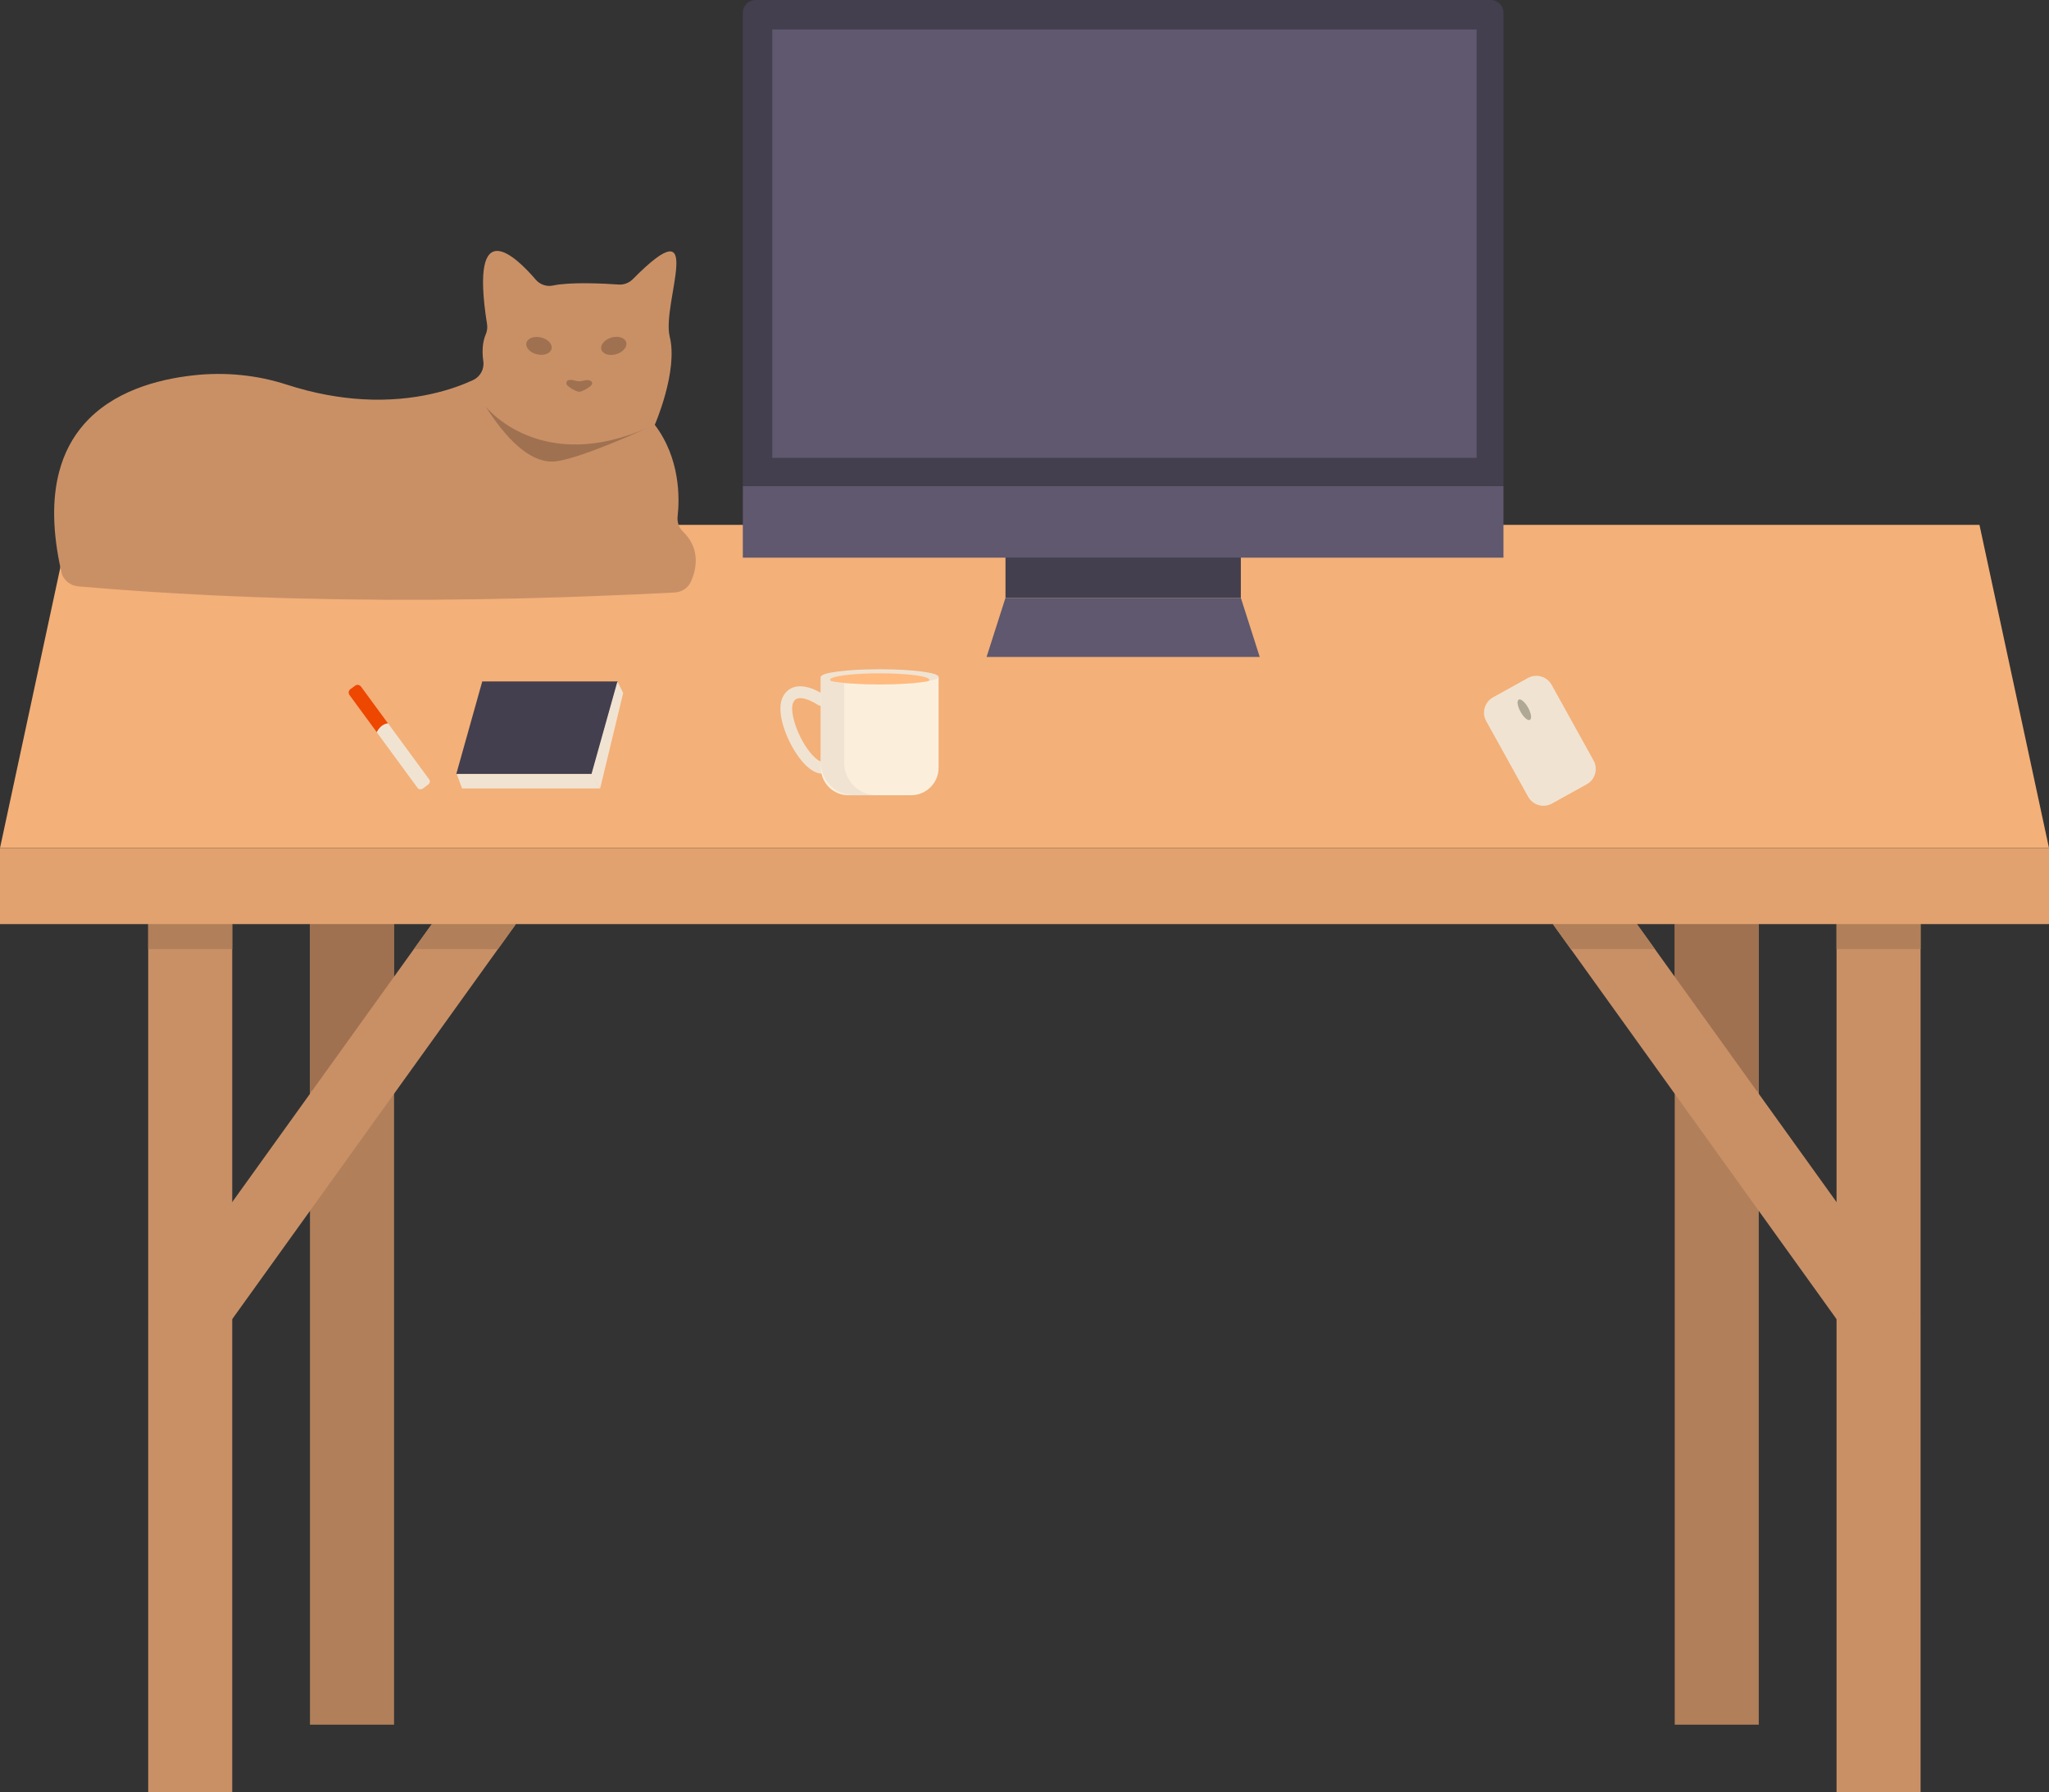 <?xml version="1.0" encoding="UTF-8"?><svg xmlns="http://www.w3.org/2000/svg" xmlns:xlink="http://www.w3.org/1999/xlink" height="436.4" preserveAspectRatio="xMidYMid meet" version="1.0" viewBox="0.0 0.0 499.0 436.4" width="499.0" zoomAndPan="magnify"><rect x="0.0" y="0.0" width="499.0" height="436.4" fill="#333333" stroke="none"/><defs><clipPath id="a"><path d="M 36 225 L 57 225 L 57 436.391 L 36 436.391 Z M 36 225"/></clipPath><clipPath id="b"><path d="M 447 225 L 468 225 L 468 436.391 L 447 436.391 Z M 447 225"/></clipPath></defs><g><g><path d="M 302.184 151.969 L 244.871 151.969 L 244.871 149.91 L 302.184 149.91 L 302.184 151.969" fill="#90aaa8"/></g><g><path d="M 499 206.484 L 0 206.484 L 10.234 158.895 L 16.922 127.801 L 482.07 127.801 L 499 206.484" fill="#f3b078"/></g><g><path d="M 75.488 419.93 L 95.961 419.93 L 95.961 225.004 L 75.488 225.004 L 75.488 419.93" fill="#b17f59"/></g><g><path d="M 75.488 265.59 L 95.961 265.59 L 95.961 225.004 L 75.488 225.004 L 75.488 265.59" fill="#9f7150"/></g><g clip-path="url(#a)"><path d="M 36.09 436.391 L 56.555 436.391 L 56.555 225.004 L 36.09 225.004 L 36.09 436.391" fill="#c99066"/></g><g><path d="M 125.641 225.004 L 125.477 225.23 L 121.27 231.082 L 56.559 321.18 L 36.09 321.18 L 100.801 231.082 L 105.172 225.004 L 125.641 225.004" fill="#c99066"/></g><g><path d="M 36.09 231.082 L 56.555 231.082 L 56.555 219.109 L 36.09 219.109 L 36.09 231.082" fill="#b17f59"/></g><g><path d="M 125.477 225.004 L 125.477 225.23 L 121.27 231.082 L 100.801 231.082 L 105.172 225.004 L 125.477 225.004" fill="#b17f59"/></g><g><path d="M 428.32 419.93 L 407.855 419.93 L 407.855 225.004 L 428.32 225.004 L 428.32 419.93" fill="#b17f59"/></g><g><path d="M 428.32 265.59 L 407.855 265.59 L 407.855 225.004 L 428.32 225.004 L 428.32 265.59" fill="#9f7150"/></g><g clip-path="url(#b)"><path d="M 467.727 436.391 L 447.258 436.391 L 447.258 225.004 L 467.727 225.004 L 467.727 436.391" fill="#c99066"/></g><g><path d="M 378.172 225.004 L 378.34 225.23 L 382.543 231.082 L 447.254 321.18 L 467.723 321.18 L 403.012 231.082 L 398.645 225.004 L 378.172 225.004" fill="#c99066"/></g><g><path d="M 467.727 231.082 L 447.258 231.082 L 447.258 219.109 L 467.727 219.109 L 467.727 231.082" fill="#b17f59"/></g><g><path d="M 378.34 225.004 L 378.34 225.23 L 382.543 231.082 L 403.012 231.082 L 398.645 225.004 L 378.34 225.004" fill="#b17f59"/></g><g><path d="M 302.184 131.668 L 302.184 145.555 L 244.871 145.555 L 244.871 131.668 L 302.184 131.668" fill="#433f4e"/></g><g><path d="M 306.785 159.957 L 240.262 159.957 L 244.871 145.555 L 302.184 145.555 L 306.785 159.957" fill="#5f586e"/></g><g><path d="M 366.145 118.32 L 366.145 135.781 C 366.145 135.785 366.141 135.785 366.137 135.785 L 180.902 135.785 L 180.902 118.32 L 366.145 118.32" fill="#5f586e"/></g><g><path d="M 366.145 3.109 L 366.145 118.301 L 180.902 118.301 L 180.902 3.109 C 180.902 1.398 182.289 0.004 184 0.004 L 363.055 0.004 C 364.766 0.004 366.145 1.398 366.145 3.109" fill="#433f4e"/></g><g><path d="M 359.613 7.168 L 188.07 7.168 L 188.07 111.48 L 359.613 111.48 L 359.613 7.168" fill="#5f586e"/></g><g><path d="M 87.812 167.008 L 104.543 189.809 C 104.816 190.184 104.68 190.75 104.23 191.078 L 103.023 191.965 C 102.578 192.293 101.992 192.254 101.719 191.883 L 84.988 169.078 C 84.715 168.703 84.852 168.137 85.297 167.809 L 86.508 166.922 C 86.953 166.594 87.539 166.633 87.812 167.008" fill="#f1e3d2"/></g><g><path d="M 87.91 167.141 L 94.492 176.113 C 93.012 176.273 92.156 177.477 91.742 178.285 L 85.086 169.215 C 84.758 168.766 84.852 168.137 85.297 167.809 L 86.508 166.922 C 86.953 166.594 87.582 166.691 87.91 167.141" fill="#ed4700"/></g><g><path d="M 150.477 165.922 L 117.445 165.922 L 111.121 188.457 L 144.152 188.457 L 150.477 165.922" fill="#433f4e"/></g><g><path d="M 150.363 165.922 L 151.766 168.738 L 146.156 191.98 L 144.055 188.457 L 150.363 165.922" fill="#f1e3d2"/></g><g><path d="M 146.156 191.98 L 112.523 191.98 L 111.227 188.457 L 144.172 188.457 L 146.156 191.98" fill="#f1e3d2"/></g><g><path d="M 14.957 139.316 C 15.406 141.285 17.109 142.609 19.113 142.781 C 29.828 143.703 40.598 144.414 51.41 144.934 C 79.871 146.309 108.672 146.344 137.777 145.387 C 139.953 145.316 142.133 145.238 144.309 145.152 C 150.938 144.906 157.59 144.609 164.258 144.266 C 165.969 144.184 167.52 143.238 168.23 141.676 C 169.578 138.715 170.742 133.703 166.277 129.371 C 165.305 128.434 164.867 127.074 165.023 125.73 C 165.508 121.391 165.703 111.68 159.461 103.438 C 159.461 103.438 165.184 90.359 163.102 81.988 C 161.07 73.816 172.375 49.52 154.113 67.973 C 153.211 68.879 151.969 69.367 150.688 69.281 C 146.938 69.02 138.859 68.621 134.688 69.516 C 133.121 69.852 131.5 69.305 130.457 68.078 C 125.719 62.551 114.234 51.363 118.613 78.945 C 118.746 79.781 118.629 80.648 118.293 81.43 C 117.797 82.57 117.234 84.699 117.703 87.98 C 117.984 89.891 116.941 91.742 115.195 92.551 C 110.641 94.664 101.312 97.945 88.363 97.215 C 82.809 96.895 76.594 95.848 69.805 93.645 C 62.508 91.281 54.773 90.543 47.156 91.383 C 38.117 92.375 27.375 95.367 20.426 103.32 C 17.727 106.402 15.602 110.242 14.371 115.012 C 12.73 121.344 12.676 129.309 14.957 139.316" fill="#c99066"/></g><g><path d="M 158.234 103.938 C 158.234 103.938 140.016 112.391 134.41 112.391 C 128.805 112.391 123.199 106.758 118.293 99.012 C 118.293 99.012 131.605 115.91 158.234 103.938" fill="#9f7150"/></g><g><path d="M 128.184 83.504 C 127.922 84.641 129.086 85.883 130.781 86.277 C 132.477 86.672 134.066 86.07 134.328 84.934 C 134.59 83.797 133.426 82.555 131.73 82.16 C 130.035 81.766 128.445 82.367 128.184 83.504" fill="#9f7150"/></g><g><path d="M 146.449 85.113 C 146.777 86.23 148.395 86.738 150.066 86.246 C 151.738 85.754 152.828 84.445 152.5 83.328 C 152.172 82.207 150.555 81.699 148.883 82.191 C 147.211 82.684 146.121 83.992 146.449 85.113" fill="#9f7150"/></g><g><path d="M 142.117 92.672 C 142.117 92.672 141.062 93.047 140.016 92.672 C 140.016 92.672 137.914 91.969 137.914 93.375 C 137.914 94.078 140.359 95.398 141.062 95.398 C 141.762 95.398 144.219 94.078 144.219 93.375 C 144.219 92.672 143.41 92.375 142.117 92.672" fill="#9f7150"/></g><g><path d="M 386.43 190.957 L 377.945 195.656 C 375.891 196.801 373.297 196.055 372.152 193.996 L 361.941 175.582 C 360.801 173.523 361.547 170.93 363.602 169.789 L 372.086 165.086 C 374.141 163.945 376.734 164.688 377.875 166.746 L 388.09 185.164 C 389.23 187.223 388.484 189.816 386.43 190.957" fill="#f1e3d2"/></g><g><path d="M 372.145 172.301 C 372.898 173.66 373.098 174.992 372.59 175.273 C 372.082 175.559 371.059 174.684 370.305 173.32 C 369.551 171.961 369.352 170.629 369.855 170.348 C 370.363 170.066 371.391 170.941 372.145 172.301" fill="#afa894"/></g><g><path d="M 499 206.488 L 499 225.004 L 0 225.004 L 0 206.488 L 499 206.488" fill="#e1a26f"/></g><g><path d="M 192.395 180.836 C 192.695 181.43 193.281 182.531 194.09 183.715 C 195.453 185.719 197.43 187.945 199.668 188.332 C 199.754 188.348 199.832 188.355 199.918 188.355 C 200.066 188.355 200.215 188.332 200.352 188.285 C 200.84 188.129 201.234 187.703 201.328 187.156 C 201.465 186.375 200.941 185.633 200.156 185.492 C 200.078 185.484 199.992 185.461 199.902 185.422 C 198.785 185.031 197.047 183.312 195.469 180.496 C 195.293 180.188 195.121 179.867 194.957 179.539 C 193.207 176.055 192.465 172.469 193.195 171.008 C 193.465 170.469 193.801 170.172 194.281 170.055 C 194.891 169.895 195.641 170.012 196.371 170.246 C 197.52 170.613 198.621 171.258 199.082 171.578 C 199.332 171.754 199.617 171.84 199.902 171.84 C 200.355 171.84 200.797 171.621 201.078 171.219 C 201.531 170.566 201.371 169.664 200.719 169.215 C 200.621 169.145 200.332 168.945 199.902 168.695 C 199.008 168.176 197.516 167.434 195.918 167.188 C 195.141 167.062 194.34 167.055 193.57 167.254 C 192.281 167.586 191.266 168.438 190.629 169.715 C 189.227 172.535 190.621 177.312 192.395 180.836" fill="#f1e3d2"/></g><g><path d="M 206.609 193.629 L 221.875 193.629 C 225.578 193.629 228.582 190.629 228.582 186.922 L 228.582 164.805 L 199.902 164.805 L 199.902 186.922 C 199.902 190.629 202.902 193.629 206.609 193.629" fill="#fbefdc"/></g><g><path d="M 205.582 164.805 L 205.582 185.641 C 205.582 190.051 209.141 193.629 213.531 193.629 L 207.852 193.629 C 203.461 193.629 199.902 190.051 199.902 185.641 L 199.902 164.805 L 205.582 164.805" fill="#f1e3d2"/></g><g><path d="M 199.902 164.805 C 199.902 165.195 200.852 165.562 202.469 165.863 C 205.059 166.344 209.367 166.656 214.242 166.656 C 219.117 166.656 223.422 166.344 226.012 165.863 C 227.633 165.562 228.582 165.195 228.582 164.805 C 228.582 163.777 222.16 162.949 214.242 162.949 C 206.32 162.949 199.902 163.777 199.902 164.805" fill="#f1e3d2"/></g><g><path d="M 202.152 165.508 C 202.152 165.633 202.266 165.75 202.469 165.863 C 205.059 166.344 209.367 166.656 214.242 166.656 C 219.117 166.656 223.422 166.344 226.012 165.863 C 226.219 165.75 226.328 165.633 226.328 165.508 C 226.328 164.645 220.914 163.941 214.242 163.941 C 207.566 163.941 202.152 164.645 202.152 165.508" fill="#ffba7f"/></g></g></svg>